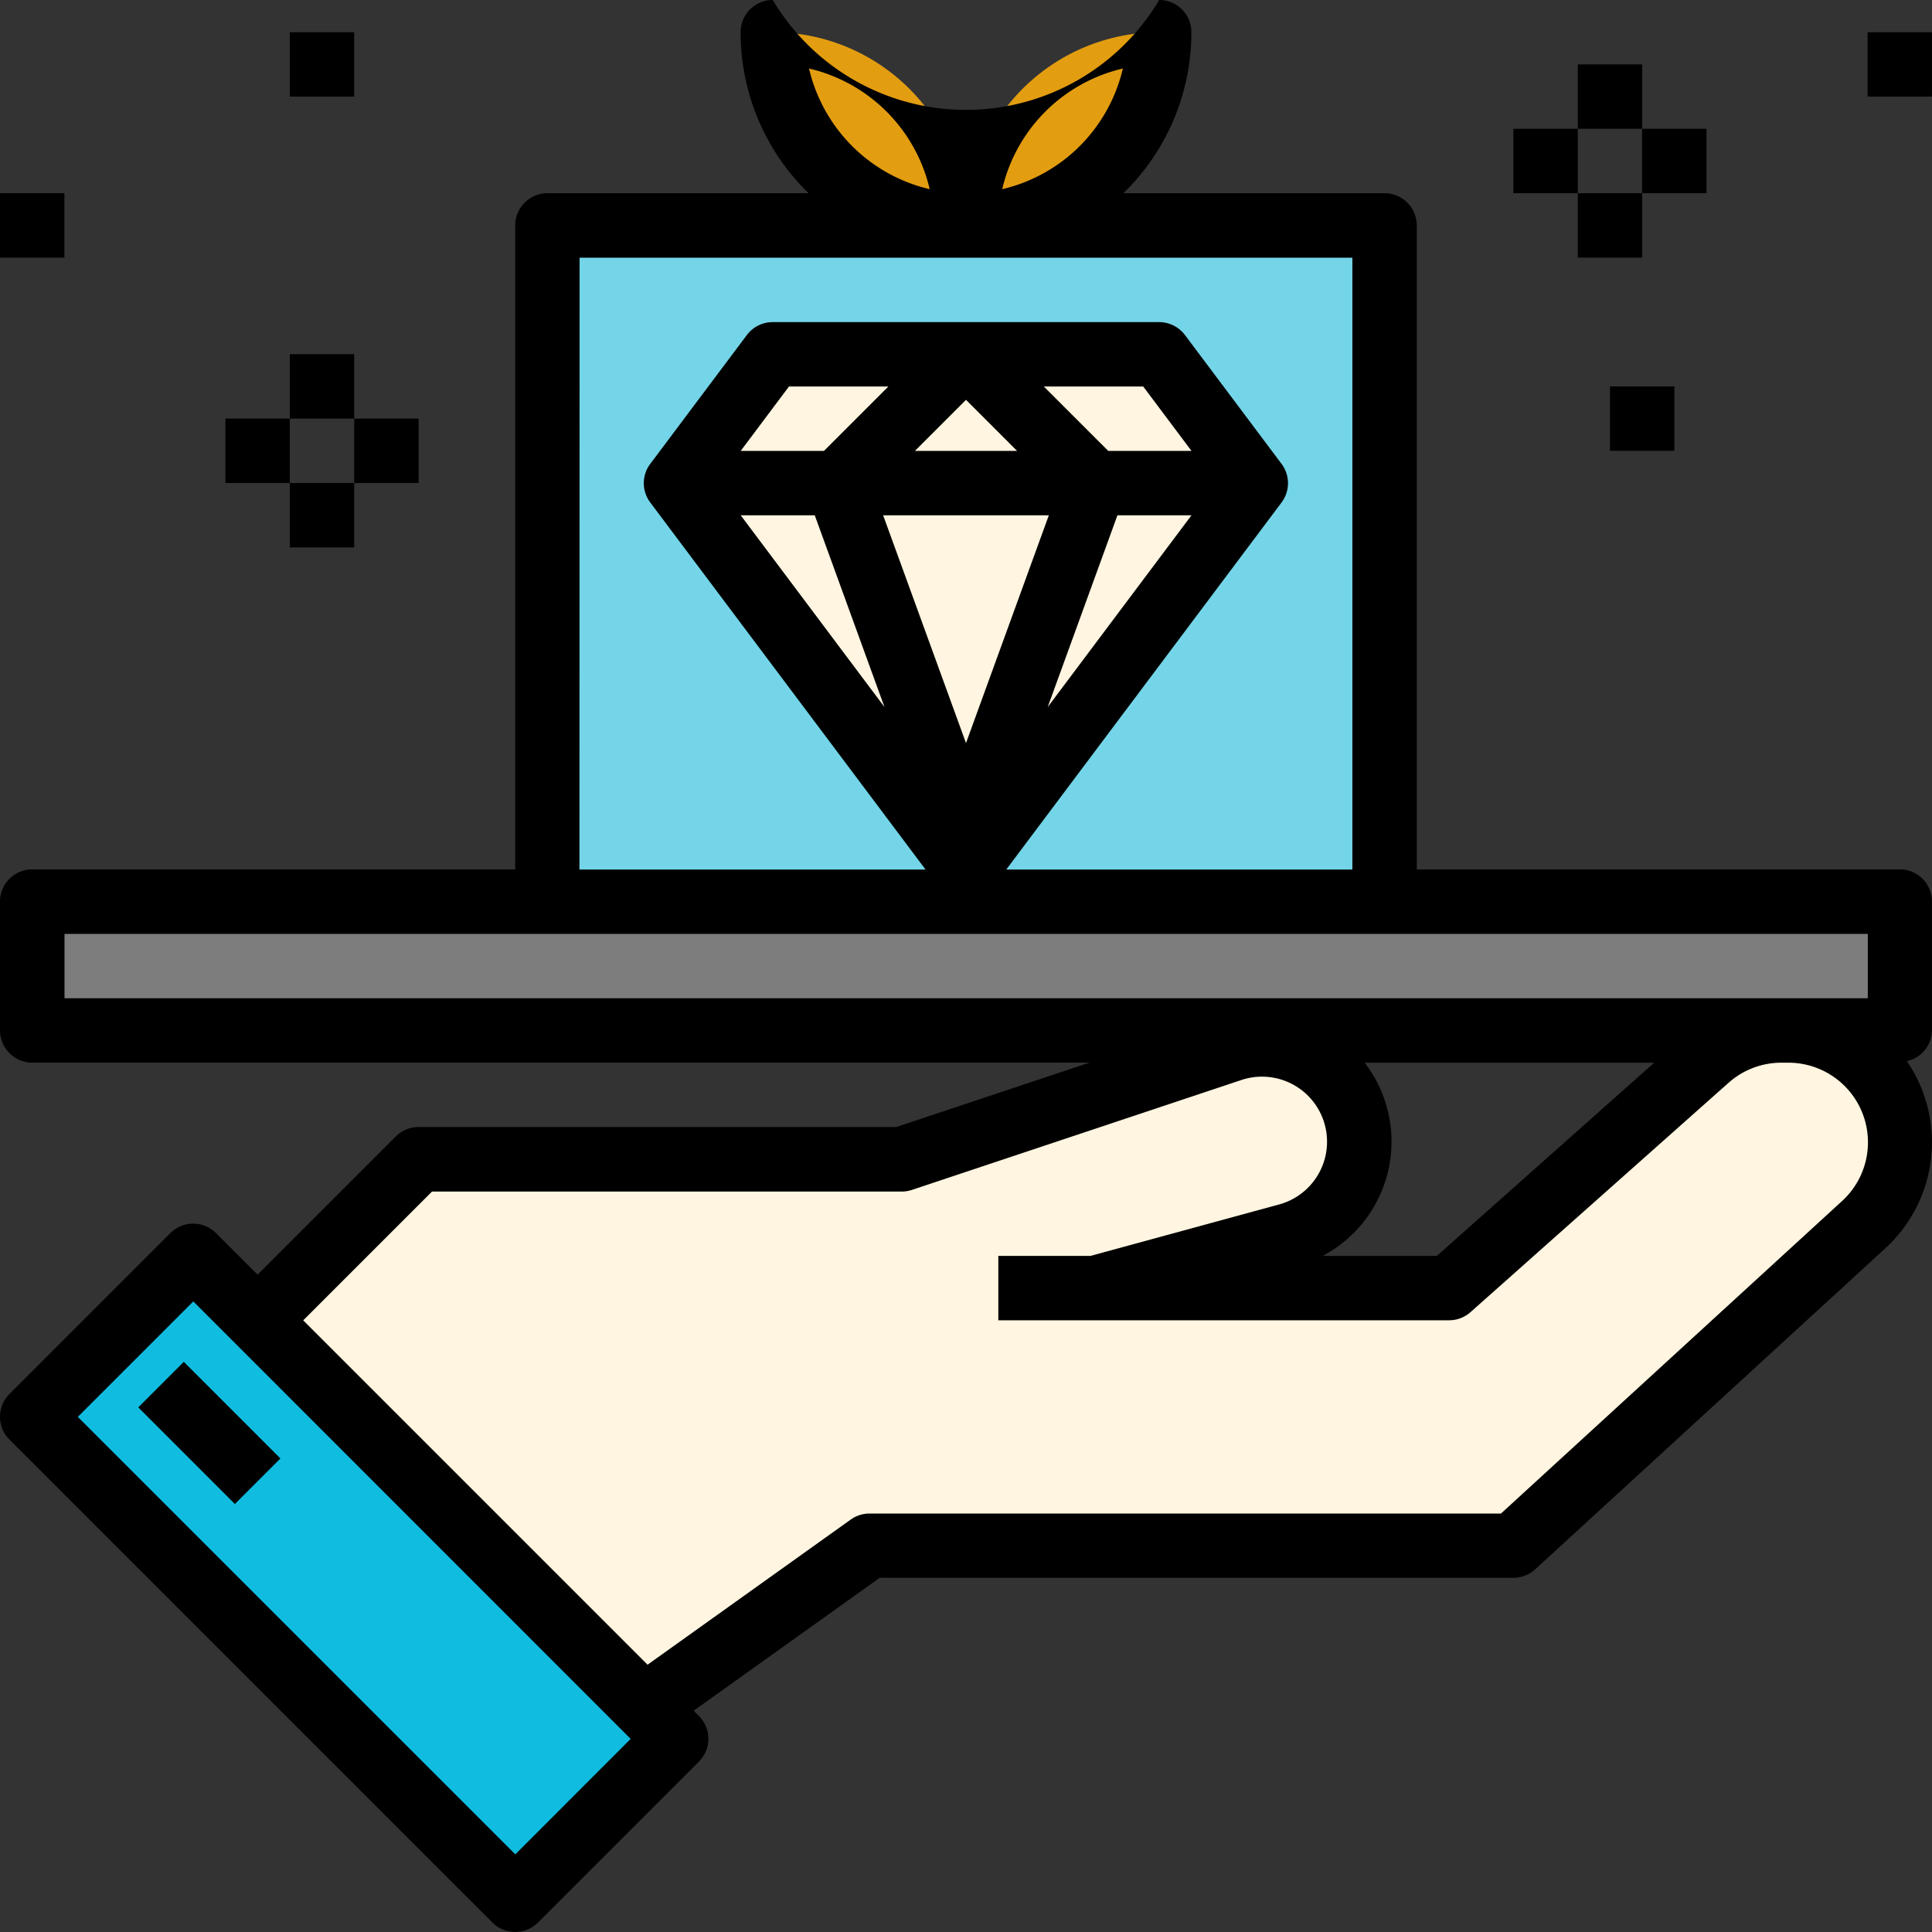<svg xmlns="http://www.w3.org/2000/svg" width="89.674" height="89.673" viewBox="0 0 89.674 89.673"><rect x="0" y="0" width="89.674" height="89.673" fill="#333333" stroke="none"/><defs><style>.a{fill:#74d5e8;}.b{fill:#fff5e0;}.c{fill:#10bde0;}.d{fill:#7d7d7d;}.e{fill:#e39d10;}</style></defs><g transform="translate(-3580.982 -1633)"><path class="a" d="M3645.248,1643.462h-38.859v31.386h38.859Z"/><path class="b" d="M3660.213,1682.137l-11.976,10.646H3631.8l8.936-2.438a4.514,4.514,0,1,0-2.4-8.7c-.072.02-.143.042-.214.065l-15.288,5.1h-22.418l-7.473,7.473,17.935,17.935,10.462-7.473h29.891l16.252-14.9a5.189,5.189,0,0,0-3.506-9.015h-.311a5.193,5.193,0,0,0-3.448,1.311Z"/><path class="c" d="M3610.873,1712.212l-17.935-17.935-2.989-2.989-7.473,7.473,22.419,22.418,7.472-7.473Z"/><path class="d" d="M3606.389,1674.848h-23.913v5.978h86.685v-5.978h-62.772Z"/><path class="e" d="M3616.851,1634.495a8.968,8.968,0,0,0,8.968,8.967A8.968,8.968,0,0,0,3616.851,1634.495Z"/><path class="e" d="M3634.786,1634.495a8.966,8.966,0,0,0-8.967,8.967A8.966,8.966,0,0,0,3634.786,1634.495Z"/><path class="b" d="M3625.819,1671.859l-5.979-16.441h-7.473l13.452,17.935,13.451-17.935H3631.8Z"/><path class="b" d="M3625.819,1649.44l5.978,5.978h7.473l-4.484-5.978Z"/><path class="b" d="M3625.819,1649.44h-8.968l-4.484,5.978h7.473Z"/><path class="b" d="M3625.819,1655.418h5.978l-5.978-5.978-5.979,5.978Z"/><path class="b" d="M3619.84,1655.418l5.979,16.441,5.978-16.441H3619.84Z"/><path d="M3669.161,1673.353h-22.419v-29.891a1.5,1.5,0,0,0-1.494-1.495h-12.123a10.417,10.417,0,0,0,3.155-7.472,1.494,1.494,0,0,0-1.494-1.495,10.433,10.433,0,0,1-17.935,0,1.494,1.494,0,0,0-1.494,1.495,10.417,10.417,0,0,0,3.155,7.472h-12.123a1.5,1.5,0,0,0-1.494,1.495v29.891h-22.419a1.494,1.494,0,0,0-1.494,1.495v5.978a1.5,1.5,0,0,0,1.494,1.495h49.079l-8.968,2.989h-22.176a1.494,1.494,0,0,0-1.057.438l-6.416,6.416-1.932-1.933a1.5,1.5,0,0,0-2.114,0l-7.472,7.473a1.493,1.493,0,0,0,0,2.113l22.418,22.419a1.5,1.5,0,0,0,2.113,0l7.473-7.473a1.493,1.493,0,0,0,0-2.113l-.247-.247,8.636-6.169h29.413a1.5,1.5,0,0,0,1.01-.393l16.252-14.9a6.671,6.671,0,0,0,1-8.689,1.475,1.475,0,0,0,1.165-1.429v-5.978a1.494,1.494,0,0,0-1.494-1.495ZM3633.1,1636.18a7.5,7.5,0,0,1-5.6,5.6A7.5,7.5,0,0,1,3633.1,1636.18Zm-8.967,5.6a7.5,7.5,0,0,1-5.6-5.6A7.5,7.5,0,0,1,3624.133,1641.776Zm-16.249,3.181h35.869v28.4h-16.066l12.778-17.038a1.493,1.493,0,0,0,0-1.793l-4.483-5.979a1.5,1.5,0,0,0-1.2-.6h-17.935a1.5,1.5,0,0,0-1.2.6l-4.483,5.979a1.492,1.492,0,0,0,0,1.793l12.778,17.038h-16.066Zm21.78,11.956-3.845,10.573-3.846-10.573Zm-6.216-2.989,2.371-2.37,2.37,2.37Zm9.4,2.989h3.437l-6.673,8.9Zm-.427-2.989-2.99-2.989h4.613l2.241,2.989Zm-13.194,0h-3.865l2.241-2.989h4.613Zm-.428,2.989,3.236,8.9-6.673-8.9Zm-34.823,19.429h83.7v2.989h-83.7Zm73.786,5.979-10.088,8.967h-5.3a6,6,0,0,0,2.5-8.109,6.1,6.1,0,0,0-.553-.858Zm-52.862,36.745-20.306-20.305,5.36-5.36,20.3,20.305Zm61.576-30.319-15.826,14.5h-29.31a1.5,1.5,0,0,0-.869.278l-9.432,6.738-15.983-15.983,5.979-5.978h21.8a1.523,1.523,0,0,0,.473-.076l15.289-5.1a3.019,3.019,0,1,1,1.921,5.725c-.057.019-.114.036-.172.052l-8.743,2.385h-4.284v2.989h20.924a1.492,1.492,0,0,0,.992-.377l11.979-10.647a3.686,3.686,0,0,1,2.453-.932h.309a3.694,3.694,0,0,1,2.5,6.426Z"/><path d="M3587.4,1698.323l2.113-2.113,4.484,4.484-2.113,2.114Z"/><path d="M3651.226,1638.978h2.989v2.989h-2.989Z"/><path d="M3654.215,1635.989h2.989v2.989h-2.989Z"/><path d="M3657.2,1638.978h2.989v2.989H3657.2Z"/><path d="M3654.215,1641.967h2.989v2.99h-2.989Z"/><path d="M3667.666,1634.495h2.989v2.989h-2.989Z"/><path d="M3655.71,1650.935h2.989v2.989h-2.989Z"/><path d="M3594.433,1649.44h2.989v2.989h-2.989Z"/><path d="M3594.433,1655.418h2.989v2.99h-2.989Z"/><path d="M3597.422,1652.429h2.989v2.989h-2.989Z"/><path d="M3591.444,1652.429h2.989v2.989h-2.989Z"/><path d="M3580.982,1641.967h2.989v2.99h-2.989Z"/><path d="M3594.433,1634.495h2.989v2.989h-2.989Z"/></g></svg>